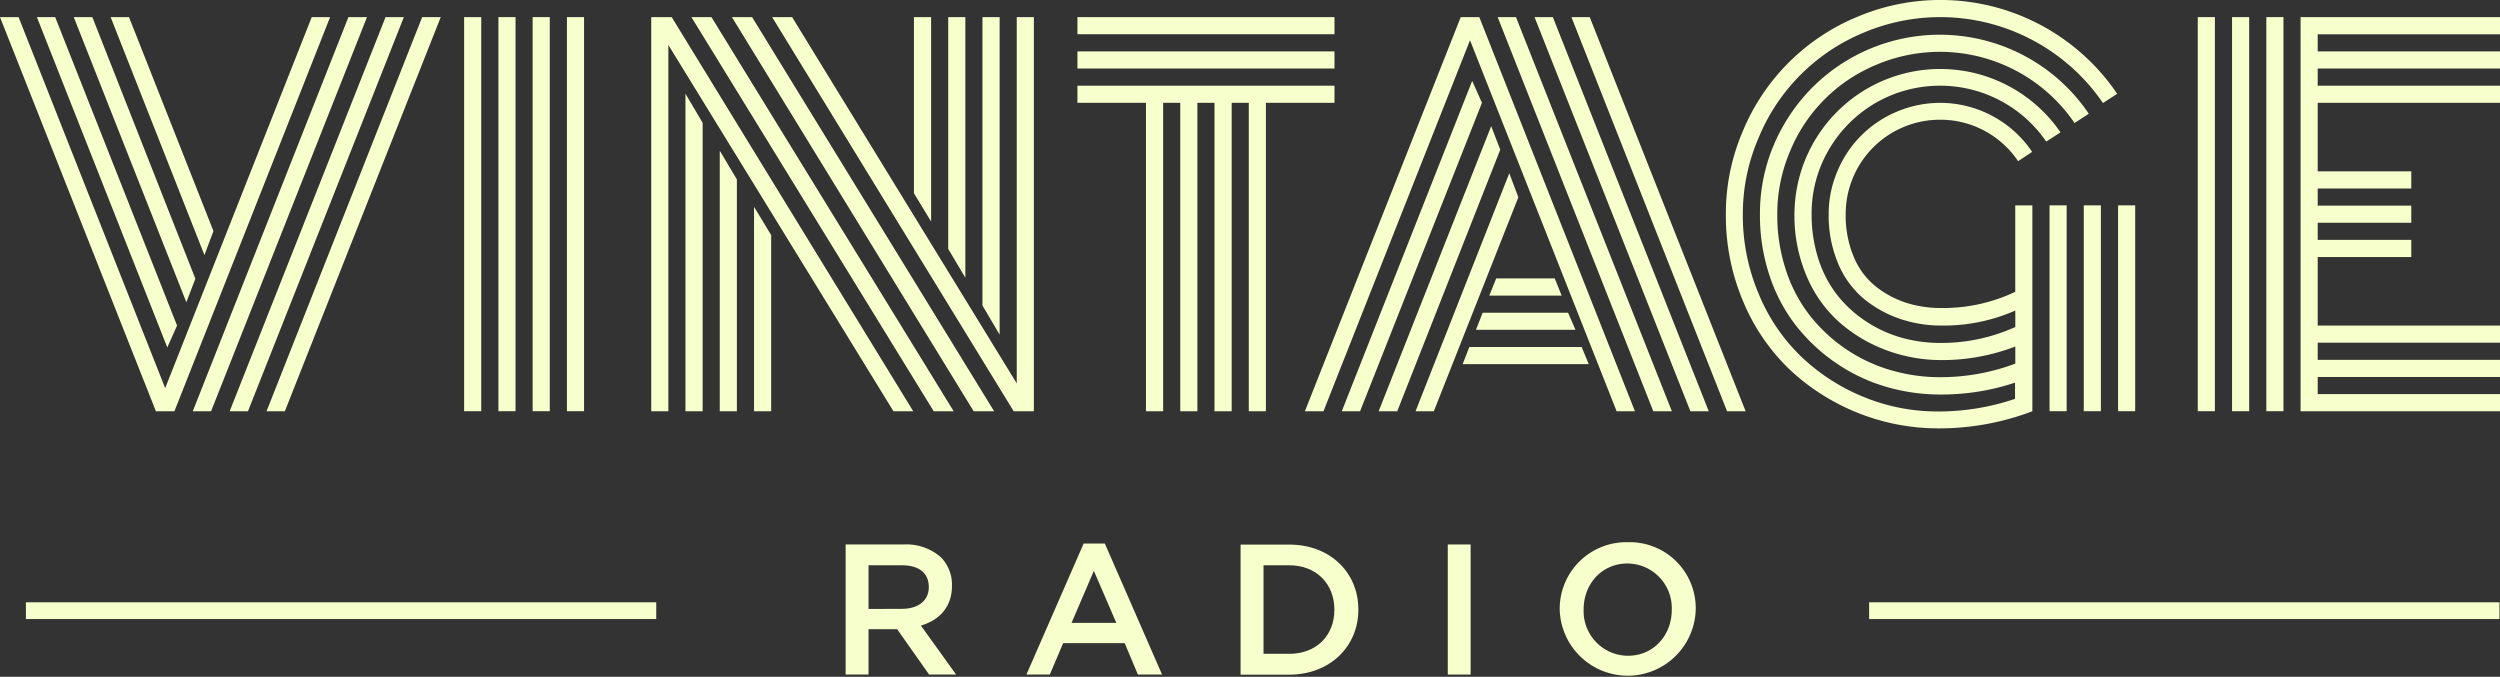 <?xml version="1.0" encoding="utf-8"?>
<svg xmlns="http://www.w3.org/2000/svg" id="Vintage_Radio" data-name="Vintage Radio" viewBox="0 0 462.97 125.33">
  <rect x="0" y="0" width="462.97" height="125.33" fill="#333333" stroke="none"/>
  <defs>
    <style>.cls-1{fill:#f7ffcc;}</style>
  </defs>
  <polygon class="cls-1" points="39.53 42.79 23.89 3.17 20.49 3.17 37.86 47.24 39.53 42.79"/>
  <polygon class="cls-1" points="36.18 51.61 17.1 3.17 13.66 3.17 34.51 55.97 36.18 51.61"/>
  <polygon class="cls-1" points="39.09 76.16 67.96 3.17 64.52 3.17 35.7 76.16 39.09 76.16"/>
  <polygon class="cls-1" points="52.75 76.16 81.62 3.17 78.18 3.17 49.36 76.16 52.75 76.16"/>
  <polygon class="cls-1" points="45.92 76.16 74.79 3.17 71.4 3.17 42.53 76.16 45.92 76.16"/>
  <polygon class="cls-1" points="32.79 60.29 10.22 3.17 6.83 3.17 30.98 64.34 32.79 60.29"/>
  <polygon class="cls-1" points="32.3 76.16 61.13 3.17 57.73 3.17 30.59 71.88 3.44 3.17 0 3.17 28.87 76.16 32.3 76.16"/>
  <rect class="cls-1" x="92.3" y="3.17" width="3.17" height="72.98"/>
  <rect class="cls-1" x="98.64" y="3.17" width="3.17" height="72.98"/>
  <rect class="cls-1" x="104.99" y="3.17" width="3.17" height="72.98"/>
  <rect class="cls-1" x="85.95" y="3.17" width="3.17" height="72.98"/>
  <polygon class="cls-1" points="135.54 3.17 180.31 76.16 184.1 76.16 139.28 3.17 135.54 3.17"/>
  <polygon class="cls-1" points="176.61 76.16 131.75 3.17 128.04 3.17 172.91 76.16 176.61 76.16"/>
  <polygon class="cls-1" points="191.46 3.17 188.29 3.17 188.29 71 146.69 3.17 142.99 3.17 187.72 76.16 191.46 76.16 191.46 3.17"/>
  <polygon class="cls-1" points="133.29 76.16 136.46 76.16 136.46 33.23 133.29 27.9 133.29 76.16"/>
  <polygon class="cls-1" points="169.12 76.16 124.39 3.17 120.6 3.17 120.6 76.16 123.77 76.16 123.77 8.33 165.46 76.16 169.12 76.16"/>
  <polygon class="cls-1" points="178.77 3.17 175.6 3.17 175.6 46.1 178.77 51.43 178.77 3.17"/>
  <polygon class="cls-1" points="126.94 76.16 130.12 76.16 130.12 22.74 126.94 17.36 126.94 76.16"/>
  <polygon class="cls-1" points="185.12 3.17 181.94 3.17 181.94 56.59 185.12 61.97 185.12 3.17"/>
  <polygon class="cls-1" points="172.43 3.17 169.25 3.17 169.25 35.79 172.43 41.03 172.43 3.17"/>
  <polygon class="cls-1" points="139.64 76.16 142.81 76.16 142.81 43.54 139.64 38.3 139.64 76.16"/>
  <rect class="cls-1" x="199.53" y="3.17" width="47.6" height="3.17"/>
  <polygon class="cls-1" points="231.26 76.16 234.43 76.16 234.43 19.04 247.13 19.04 247.13 15.87 199.53 15.87 199.53 19.04 212.22 19.04 212.22 76.16 215.4 76.16 215.4 19.04 218.57 19.04 218.57 76.16 221.74 76.16 221.74 19.04 224.91 19.04 224.91 76.16 228.09 76.16 228.09 19.04 231.26 19.04 231.26 76.16"/>
  <rect class="cls-1" x="199.53" y="9.52" width="47.6" height="3.17"/>
  <polygon class="cls-1" points="279.5 32.08 262.14 76.16 265.53 76.16 281.18 36.53 279.5 32.08"/>
  <polygon class="cls-1" points="273.33 61.08 291.76 61.08 290.39 57.91 274.57 57.91 273.33 61.08"/>
  <polygon class="cls-1" points="270.87 67.43 294.22 67.43 292.9 64.26 272.1 64.26 270.87 67.43"/>
  <polygon class="cls-1" points="272.63 14.98 248.48 76.16 251.87 76.16 274.44 19.04 272.63 14.98"/>
  <polygon class="cls-1" points="277.08 51.56 275.8 54.74 289.2 54.74 287.92 51.56 277.08 51.56"/>
  <polygon class="cls-1" points="276.15 23.36 255.31 76.16 258.75 76.16 277.83 27.72 276.15 23.36"/>
  <polygon class="cls-1" points="291.01 3.17 319.83 76.16 323.27 76.16 294.4 3.17 291.01 3.17"/>
  <polygon class="cls-1" points="245.09 76.16 272.23 7.45 299.38 76.16 302.77 76.16 273.95 3.17 270.51 3.17 241.65 76.16 245.09 76.16"/>
  <polygon class="cls-1" points="284.18 3.17 313.04 76.16 316.44 76.16 287.57 3.17 284.18 3.17"/>
  <polygon class="cls-1" points="309.61 76.16 280.74 3.17 277.35 3.17 306.17 76.16 309.61 76.16"/>
  <rect class="cls-1" x="392.24" y="38.03" width="3.17" height="38.12"/>
  <rect class="cls-1" x="385.89" y="38.03" width="3.17" height="38.12"/>
  <rect class="cls-1" x="379.55" y="38.03" width="3.17" height="38.12"/>
  <path class="cls-1" d="M376.69,76.31V38.19h-3.17v16a31,31,0,0,1-13.62,3,21,21,0,0,1-6.67-1,18,18,0,0,1-5.65-3.08,13.84,13.84,0,0,1-4-5.47,19.89,19.89,0,0,1-1.46-7.86,17.46,17.46,0,0,1,17.45-17.46A17.35,17.35,0,0,1,374.05,30l2.6-1.72a20.48,20.48,0,0,0-7.32-6.63,20.5,20.5,0,0,0-17.73-.82,20.39,20.39,0,0,0-11,11,20,20,0,0,0-1.63,8,22.79,22.79,0,0,0,1.74,9.1,17.15,17.15,0,0,0,4.71,6.5,21.32,21.32,0,0,0,6.68,3.74A23.82,23.82,0,0,0,360,60.44a32.83,32.83,0,0,0,13.53-2.78v3.05a33.31,33.31,0,0,1-13.93,2.95,26.28,26.28,0,0,1-7.22-1,23.38,23.38,0,0,1-6.5-3,22.31,22.31,0,0,1-5.27-4.8,21.45,21.45,0,0,1-3.53-6.7,26.69,26.69,0,0,1-1.27-8.37A23.28,23.28,0,0,1,339,27.87a23.81,23.81,0,0,1,8.66-8.66,23.91,23.91,0,0,1,23.16-.39,23.79,23.79,0,0,1,8.44,7.55l2.64-1.71a27,27,0,0,0-49.27,15.16,28.5,28.5,0,0,0,2.25,11.45,23.66,23.66,0,0,0,6.06,8.55,27.69,27.69,0,0,0,8.7,5.18,29.09,29.09,0,0,0,10.27,1.83,37.68,37.68,0,0,0,13.62-2.51v3.17A39.41,39.41,0,0,1,359.59,70a32.25,32.25,0,0,1-9.18-1.32,29.33,29.33,0,0,1-8.27-3.9,29.69,29.69,0,0,1-6.63-6.17,27.26,27.26,0,0,1-4.45-8.42,32.26,32.26,0,0,1-1.61-10.33,29.6,29.6,0,0,1,2.38-11.73,29.39,29.39,0,0,1,16-16,30.16,30.16,0,0,1,36.67,10.8l2.64-1.72a33.21,33.21,0,0,0-11.85-10.69,33.42,33.42,0,0,0-32.44.53,33.18,33.18,0,0,0-12.14,12.14,32.59,32.59,0,0,0-4.47,16.71,35.24,35.24,0,0,0,1.78,11.3,30.6,30.6,0,0,0,4.94,9.3,33.14,33.14,0,0,0,7.36,6.87,32.48,32.48,0,0,0,9.16,4.37,35.76,35.76,0,0,0,10.21,1.47,43.06,43.06,0,0,0,13.79-2.2v3a44.14,44.14,0,0,1-14.32,2.34,35.9,35.9,0,0,1-13.66-2.67A36.84,36.84,0,0,1,334,66.3a34,34,0,0,1-7.93-11.59,37.18,37.18,0,0,1-3-14.89A35.63,35.63,0,0,1,326,25.65,35.83,35.83,0,0,1,345.42,6.21,36.4,36.4,0,0,1,376.76,7.6a36.33,36.33,0,0,1,13,11.63l2.64-1.71a39.6,39.6,0,0,0-14.1-12.7A39.5,39.5,0,0,0,344.19,3.3a39.08,39.08,0,0,0-21.11,21.11,38.66,38.66,0,0,0-3.15,15.41,40.6,40.6,0,0,0,3.24,16.24,37.12,37.12,0,0,0,8.66,12.6,40.27,40.27,0,0,0,27.5,10.82A48.7,48.7,0,0,0,376.69,76.31Z" transform="translate(-0.32 -0.15)"/>
  <rect class="cls-1" x="413.35" y="3.17" width="3.17" height="72.98"/>
  <rect class="cls-1" x="419.7" y="3.17" width="3.17" height="72.98"/>
  <polygon class="cls-1" points="462.97 6.35 462.97 3.17 426.04 3.17 426.04 76.16 462.97 76.16 462.97 72.98 429.21 72.98 429.21 69.81 462.97 69.81 462.97 66.64 429.21 66.64 429.21 63.46 462.97 63.46 462.97 60.29 429.21 60.29 429.21 47.6 446.54 47.6 446.54 44.42 429.21 44.42 429.21 41.25 446.54 41.25 446.54 38.08 429.21 38.08 429.21 34.91 446.54 34.91 446.54 31.73 429.21 31.73 429.21 19.04 462.97 19.04 462.97 15.87 429.21 15.87 429.21 12.69 462.97 12.69 462.97 9.52 429.21 9.52 429.21 6.35 462.97 6.35"/>
  <rect class="cls-1" x="407" y="3.17" width="3.17" height="72.98"/>
  <path class="cls-1" d="M176.61,108.65v-.07a7.23,7.23,0,0,0-2-5.19,9.68,9.68,0,0,0-7-2.41H156.92v24.09h4.24v-8.4h5.3l5.92,8.4h5L170.86,116C174.23,115,176.61,112.61,176.61,108.65Zm-15.45,4.27v-8.09h6.16c3.13,0,5,1.41,5,4v.07c0,2.45-1.93,4-5,4Z" transform="translate(-0.32 -0.15)"/>
  <path class="cls-1" d="M201,100.8l-10.6,24.27h4.33l2.48-5.82h11.39l2.44,5.82h4.48l-10.6-24.27Zm-2.24,14.7,4.13-9.64,4.16,9.64Z" transform="translate(-0.32 -0.15)"/>
  <path class="cls-1" d="M239.06,101h-9v24.09h9c7.58,0,12.81-5.27,12.81-12V113C251.87,106.17,246.64,101,239.06,101Zm8.37,12.11c0,4.71-3.31,8.12-8.37,8.12h-4.75V104.83h4.75c5.06,0,8.37,3.48,8.37,8.19Z" transform="translate(-0.32 -0.15)"/>
  <rect class="cls-1" x="268.11" y="100.83" width="4.23" height="24.09"/>
  <path class="cls-1" d="M301.79,100.56A12.34,12.34,0,0,0,289.16,113v.07a12.6,12.6,0,0,0,25.19-.07V113A12.23,12.23,0,0,0,301.79,100.56Zm8.12,12.53c0,4.68-3.34,8.5-8.12,8.5a8.26,8.26,0,0,1-8.2-8.57V113c0-4.68,3.34-8.5,8.13-8.5a8.26,8.26,0,0,1,8.19,8.57Z" transform="translate(-0.32 -0.15)"/>
  <rect class="cls-1" x="346.14" y="111.54" width="116.73" height="3.1"/>
  <rect class="cls-1" x="4.8" y="111.54" width="116.73" height="3.1"/>
</svg>